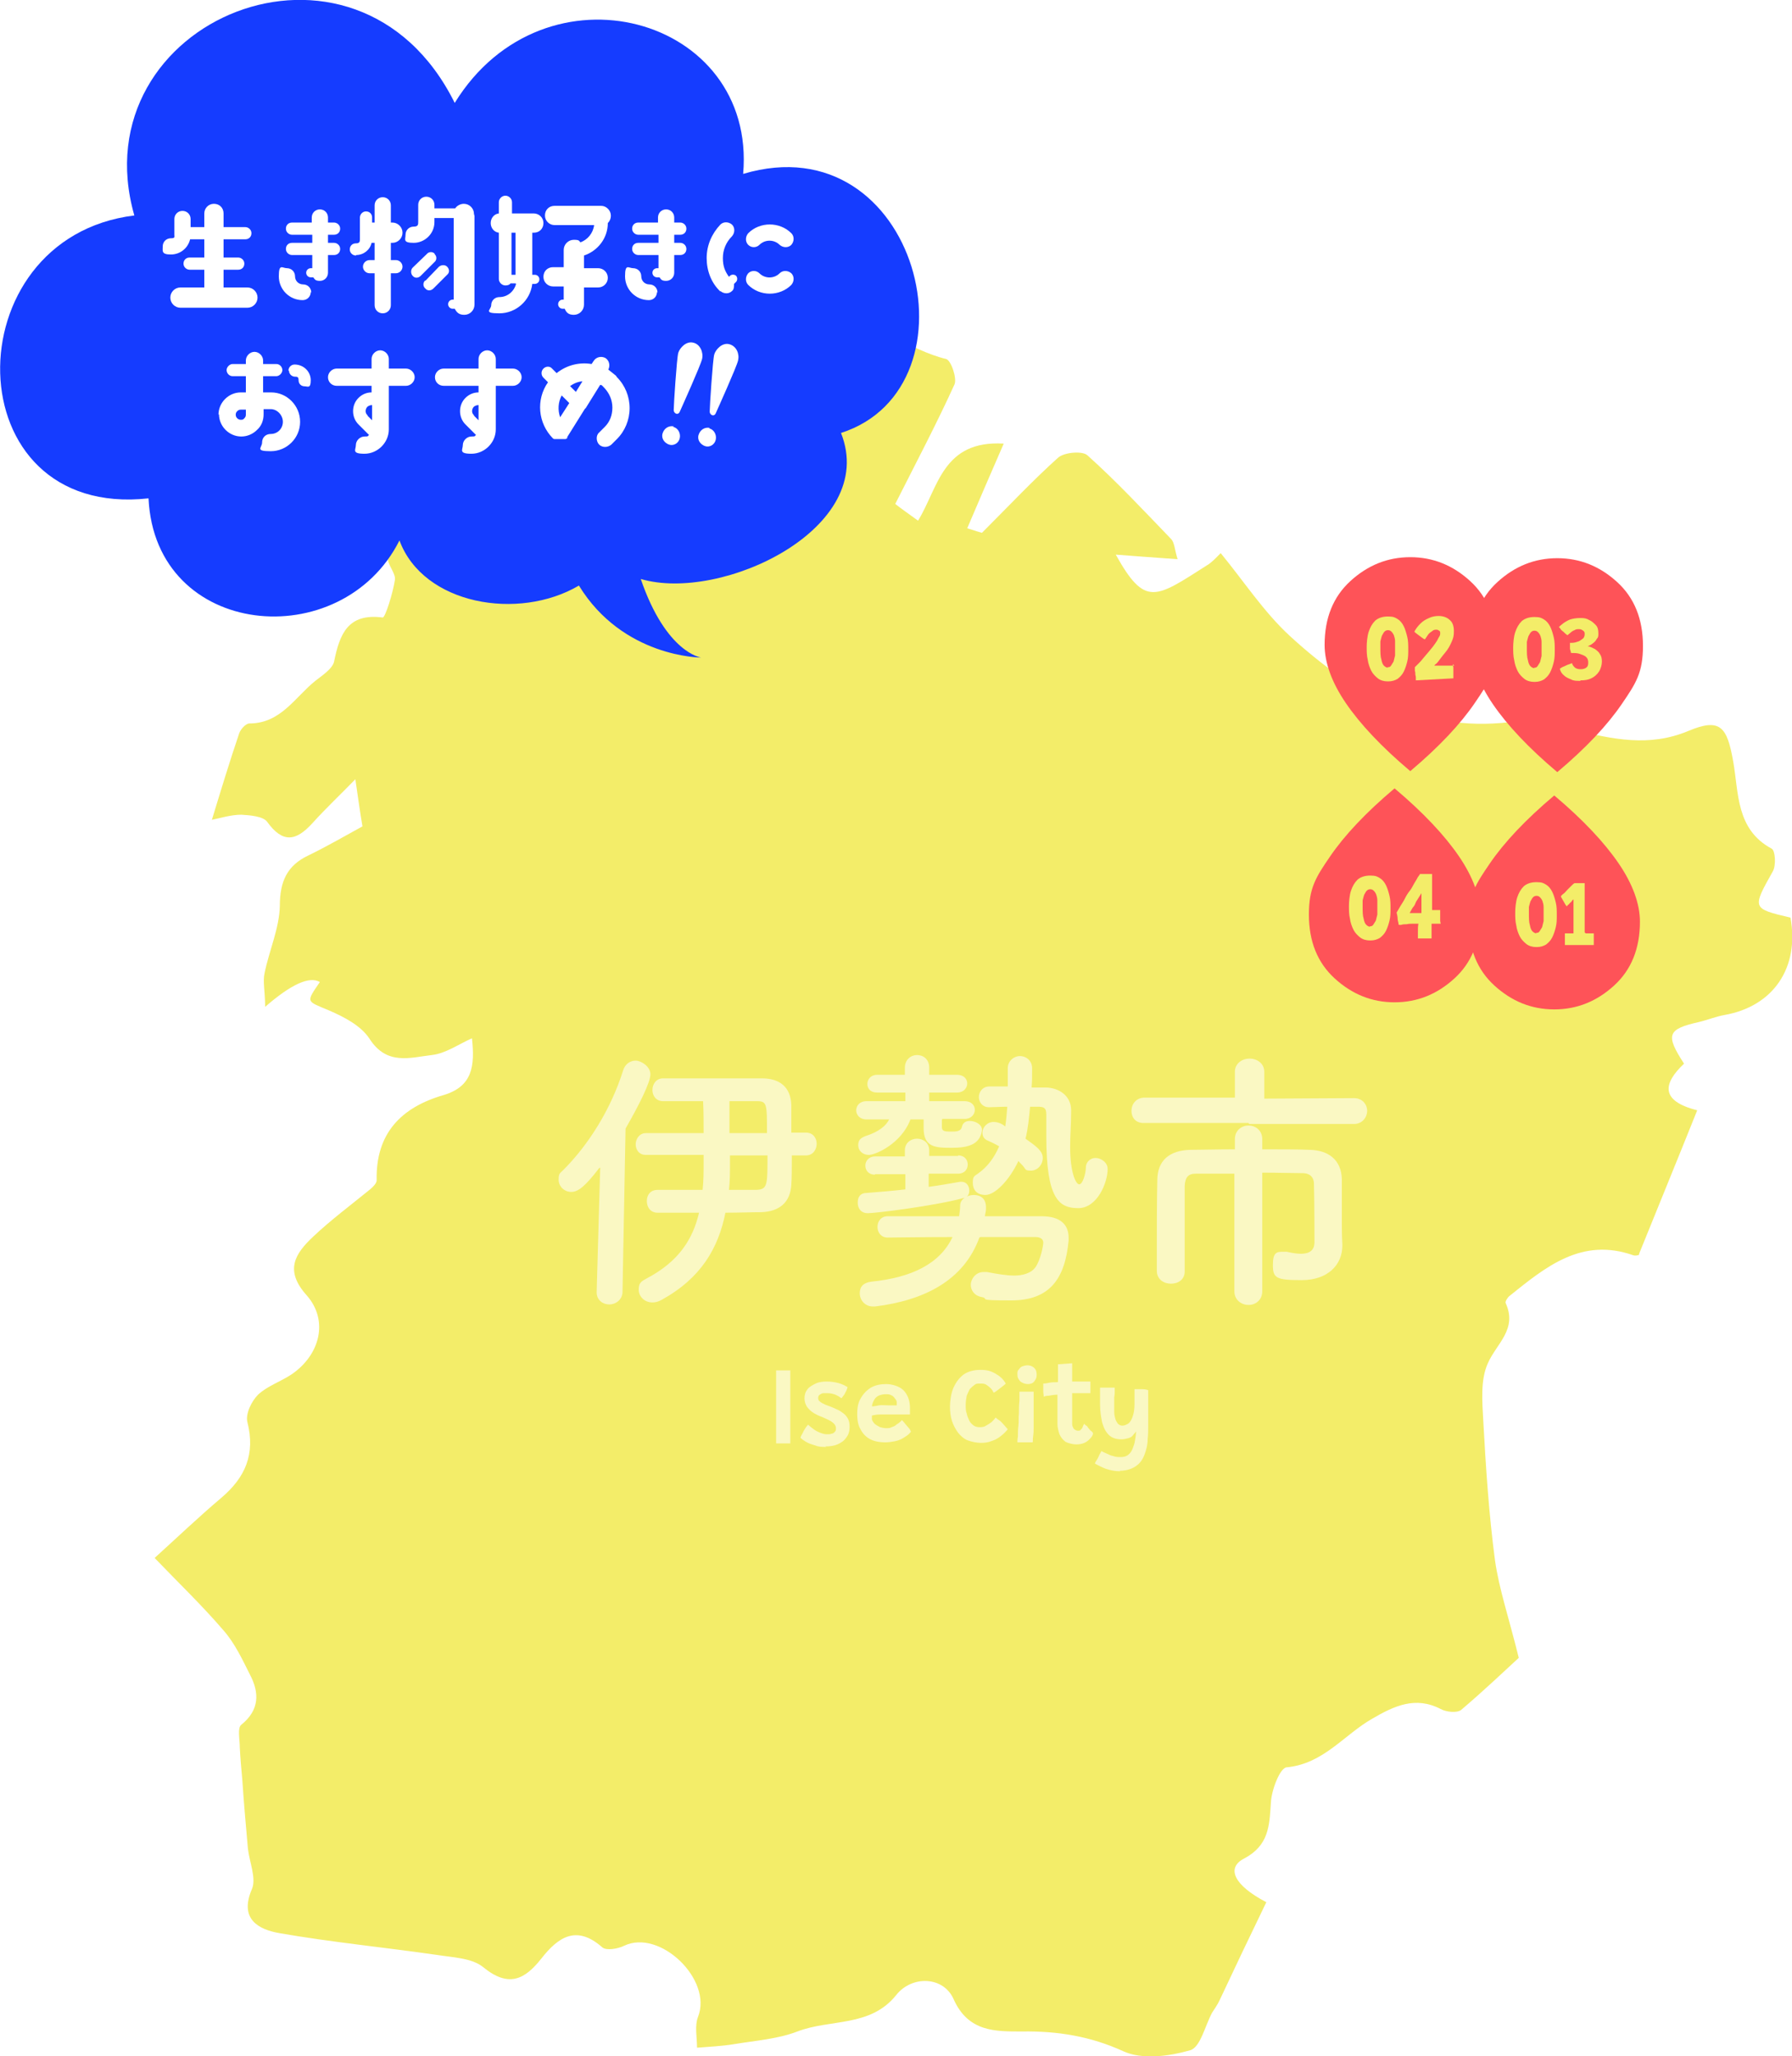 <?xml version="1.0" encoding="UTF-8"?>
<svg id="_レイヤー_1" data-name="レイヤー_1" xmlns="http://www.w3.org/2000/svg" width="353.5" height="405.6" xmlns:xlink="http://www.w3.org/1999/xlink" version="1.1" viewBox="0 0 353.5 405.6">
  <!-- Generator: Adobe Illustrator 29.3.1, SVG Export Plug-In . SVG Version: 2.1.0 Build 151)  -->
  <defs>
    <style>
      .st0 {
        fill: #153cff;
      }

      .st1 {
        fill: #fff;
      }

      .st2 {
        fill: #f3ed69;
      }

      .st3 {
        filter: url(#drop-shadow-1);
      }

      .st3, .st4, .st5, .st6 {
        fill: #fe5358;
      }

      .st4 {
        filter: url(#drop-shadow-3);
      }

      .st5 {
        filter: url(#drop-shadow-2);
      }

      .st6 {
        filter: url(#drop-shadow-4);
      }

      .st7 {
        opacity: .6;
      }
    </style>
    <filter id="drop-shadow-1" x="249" y="96.9" width="59" height="68" filterUnits="userSpaceOnUse">
      <feOffset dx="0" dy="0"/>
      <feGaussianBlur result="blur" stdDeviation="4"/>
      <feFlood flood-color="#000" flood-opacity=".2"/>
      <feComposite in2="blur" operator="in"/>
      <feComposite in="SourceGraphic"/>
    </filter>
    <filter id="drop-shadow-2" x="278" y="97.7" width="59" height="67" filterUnits="userSpaceOnUse">
      <feOffset dx="0" dy="0"/>
      <feGaussianBlur result="blur1" stdDeviation="4"/>
      <feFlood flood-color="#000" flood-opacity=".2"/>
      <feComposite in2="blur1" operator="in"/>
      <feComposite in="SourceGraphic"/>
    </filter>
    <filter id="drop-shadow-3" x="277.2" y="144.8" width="59" height="67" filterUnits="userSpaceOnUse">
      <feOffset dx="0" dy="0"/>
      <feGaussianBlur result="blur2" stdDeviation="4"/>
      <feFlood flood-color="#000" flood-opacity=".2"/>
      <feComposite in2="blur2" operator="in"/>
      <feComposite in="SourceGraphic"/>
    </filter>
    <filter id="drop-shadow-4" x="245.4" y="143.4" width="59" height="67" filterUnits="userSpaceOnUse">
      <feOffset dx="0" dy="0"/>
      <feGaussianBlur result="blur3" stdDeviation="4"/>
      <feFlood flood-color="#000" flood-opacity=".2"/>
      <feComposite in2="blur3" operator="in"/>
      <feComposite in="SourceGraphic"/>
    </filter>
  </defs>
  <g>
    <path class="st2" d="M249.8,375.2c-3.2,6.6-6.2,12.9-9.2,19.3-.4.9-1,1.7-1.5,2.5-1.4,2.6-2.3,6.8-4.3,7.4-4.2,1.2-9.5,1.9-13.2.2-6.6-3-13-4-20-3.9-5.3,0-10.6.1-13.5-6.4-2-4.5-8.2-4.7-11.3-.8-5.1,6.4-13,4.7-19.5,7.2-3.9,1.5-8.3,1.8-12.5,2.5-2.4.4-4.9.5-7.3.7,0-2-.5-4.3.2-6.1,2.9-7.3-7.5-17.4-14.6-14-1.2.6-3.5,1-4.3.3-5.1-4.5-8.7-2-12,2.2-3.3,4.2-6.5,5.8-11.5,1.7-2.2-1.8-6-1.9-9.1-2.4-10.4-1.5-20.8-2.5-31.1-4.3-4-.7-8-2.7-5.4-8.7.9-2.1-.5-5.3-.8-8-.4-4.5-.8-9-1.1-13.5-.2-2.2-.4-4.4-.5-6.5,0-1.5-.5-3.8.3-4.4,3.6-2.9,3.6-6.3,1.7-9.9-1.5-3-3-6.2-5.2-8.7-4.2-4.9-8.8-9.3-13.6-14.3,4.3-3.9,8.6-8,13.2-11.9,4.7-4,6.7-8.6,5.1-14.9-.4-1.6.8-4.1,2.1-5.4,1.8-1.7,4.5-2.6,6.6-4,5.6-3.8,7.4-10.6,3-15.6-4.5-5-2.2-8.3,1.3-11.6,3.5-3.3,7.4-6.2,11.2-9.3.6-.5,1.3-1.2,1.3-1.8-.2-9.3,4.9-14.4,13.2-16.8,5.7-1.7,6.2-5.7,5.6-11.2-2.7,1.2-5.2,3-7.9,3.3-4.3.5-8.9,2.1-12.3-3.2-1.7-2.6-5-4.3-8-5.6-4.5-1.9-4.6-1.5-1.8-5.6q-3.1-1.8-10.8,4.9c0-3.1-.5-5-.1-6.7.9-4.4,2.9-8.8,3-13.2,0-4.8,1.4-8,5.7-10,3.7-1.8,7.3-3.9,10.6-5.7-.5-3-.9-5.8-1.4-9.3-2.8,2.9-5.8,5.7-8.5,8.7-3.2,3.5-5.8,4-8.9-.3-.8-1.1-3.4-1.3-5.1-1.4-2.1,0-4.2.7-5.8,1,1.8-5.9,3.5-11.5,5.4-17.1.3-.8,1.3-1.9,2-1.9,6.2,0,9-5.2,13-8.4,1.4-1.1,3.4-2.4,3.7-3.8,1.1-5.4,2.7-9.6,9.6-8.7.5,0,2-4.8,2.4-7.4.2-1.3-1.4-2.9-1.4-4.3.1-3.5,2.4-8.7.9-10.1-5.2-5-11.1-9.7-17.7-12.5-9.1-3.8-9-3.1-7.1-13,1.9-10,7.1-16.7,16.3-20.7,1.8-.8,3.5-1.9,5.8-3.3-9.9-9.9-1.8-15.8,5-22.4,1.1.7,2.6,1.3,3.7,2.3,11,11.4,25.2,16.6,39.9,20.9,2.4.7,4.8,1.9,6.8,3.5,7.6,6.3,15.8,10.8,26.2,10.1,3-.2,6.1.7,9,.1,8.1-1.6,14.1,4.1,21.3,5.8,1,.2,2.2,3.8,1.7,5-3.5,7.7-7.5,15.3-11.7,23.6,1,.8,2.7,2,4.5,3.3,4-6.5,4.8-15.9,16.9-15.2-2.7,6.2-4.9,11.3-7.2,16.7,1.2.4,2.9.9,2.9.9,5.6-5.6,10.1-10.4,15-14.8,1.2-1.1,4.8-1.4,5.8-.5,5.8,5.2,11.1,10.9,16.5,16.5.7.7.7,2.1,1.3,4-4.4-.3-8.2-.6-12.2-.9,5.8,10.4,7.8,8.6,18,2.1,1-.6,1.8-1.5,2.7-2.4,4.6,5.6,8.5,11.6,13.6,16.3,12.7,11.7,26.9,19.6,45.2,16.8,3.5-.5,7.4,1,11.1,1.8,7.4,1.8,14.6,3.4,22.3.2,6.4-2.7,7.7-.8,8.9,6,1.1,6.1.5,13.4,7.6,17.2.7.4.9,3.3.2,4.5-4.1,7.3-4.1,7.3,3.5,9.1,1.8,9.9-3.4,17.5-13,19.2-1.7.3-3.4,1-5.1,1.4-6.2,1.4-6.6,2.5-2.9,8.2-4,3.8-4.9,7.3,2.6,9.2-3.8,9.5-7.5,18.5-11.5,28.4.4,0-.5.4-1.1.2-10.2-3.6-17.3,2.3-24.4,8-.4.3-.9,1.1-.8,1.4,2.4,5.2-1.8,8-3.5,11.9-1.5,3.3-1.1,7.6-.9,11.4.5,9.1,1.1,18.3,2.3,27.4.8,5.7,2.7,11.2,4.7,19.3-2.4,2.2-6.8,6.4-11.4,10.3-.8.6-2.9.4-4-.2-5-2.6-9.2-.6-13.5,1.9-5.6,3.2-9.6,8.9-16.9,9.6-1.3.1-3,4.5-3.1,7-.3,4.6-.4,8.4-5.3,11-3.5,1.8-2.1,5.2,4.4,8.6Z"/>
    <g class="st7">
      <path class="st1" d="M118.2,230.4c-2.7,3.5-4.1,4.7-5.5,4.7s-2.5-1.1-2.5-2.4.3-1.3.9-1.9c5-5,9.4-12,11.8-19.6.4-1.4,1.5-2,2.5-2s2.9,1.1,2.9,2.7-2.2,6-4.9,10.7l-.6,32.2c0,1.6-1.4,2.5-2.6,2.5s-2.5-.8-2.5-2.4h0c0-.1.7-24.6.7-24.6ZM156.2,228c0,2.3,0,4.4-.1,5.7-.2,3.5-2.4,5.3-6,5.4-1.9,0-4.4.1-7,.1-1.4,7-4.8,12.9-12.6,17.2-.7.4-1.3.5-1.8.5-1.6,0-2.7-1.2-2.7-2.5s.4-1.6,1.5-2.2c6.5-3.4,9.2-7.9,10.4-13-3.2,0-6.2,0-8.2,0-1.4,0-2.1-1.1-2.1-2.3s.7-2.2,2.1-2.2h0c2.1,0,5.5,0,8.9,0,.2-1.8.2-3.6.2-5.5v-1.4h-11.4c-1.4,0-2-1.1-2-2.1s.7-2.2,2-2.2h11.4c0-2.1,0-4.3-.1-6.3-3.1,0-6.1,0-7.9,0h0c-1.4,0-2.1-1.1-2.1-2.2s.7-2.3,2.1-2.3c16.9,0,18.2,0,19.5,0,3.6,0,5.7,1.8,5.8,5.3,0,1.3,0,3.2,0,5.4h2.9c1.4,0,2.1,1.1,2.1,2.2s-.7,2.3-2.1,2.3h-2.8ZM144,227.9v1.5c0,1.8,0,3.6-.2,5.3,2,0,3.9,0,5.4,0,2.2-.1,2.2-.9,2.2-6.8h-7.3ZM151.3,223.5c0-5.8,0-6.3-2-6.3s-3.3,0-5.4,0c0,2.1,0,4.2,0,6.3h7.3Z"/>
      <path class="st1" d="M185.8,220.9c0,.7,0,1.3,0,1.4,0,.8.5.9,1.7.9s2.1,0,2.3-1.1c.2-.7.8-1,1.5-1,1.1,0,2.4.7,2.4,1.7v.2c-.4,2.8-2.8,3.4-6,3.4s-5.5-.1-5.5-3.9v-1.7h-2.6c-1.8,4.8-6.9,7-8.2,7s-2.1-.9-2.1-1.9.4-1.4,1.4-1.8c2.8-.9,4.1-2.1,4.7-3.3h-4.5c-1.3,0-2-.9-2-1.8s.7-1.8,2-1.8h7.7c0,0,0-1.7,0-1.7h-5.6c-1.3,0-1.9-.8-1.9-1.7s.7-1.8,1.9-1.8h5.5c0,0,0-1.4,0-1.4,0-1.6,1.2-2.5,2.4-2.5s2.4.8,2.4,2.5v1.4h5.5c1.3,0,2,.8,2,1.7s-.7,1.8-2,1.8h-5.5c0,0,0,1.7,0,1.7h7c1.3,0,2,.8,2,1.7s-.7,1.8-2,1.8h-4.4ZM183.2,231.6v2.5c2.3-.3,4.4-.7,6.2-1h.3c1,0,1.5.9,1.5,1.7s-.3,1.3-1.1,1.5c-5.9,1.6-17.5,3-18.9,3s-2-1-2-2.1.5-1.9,1.8-1.9c2.5-.2,5-.4,7.6-.7v-3h-6c0,.1,0,.1,0,.1-1.3,0-1.9-.9-1.9-1.8s.7-1.8,1.9-1.8h5.9v-1.2c0-1.5,1.2-2.3,2.4-2.3s2.4.8,2.4,2.3v1.1h5.7c0-.1,0-.1,0-.1,1.3,0,1.9.9,1.9,1.8s-.6,1.8-1.9,1.8h-5.8ZM193.2,244.1c-3.1,8.5-10.9,12.4-20.6,13.6-.2,0-.3,0-.4,0-1.6,0-2.6-1.3-2.6-2.6s.7-2.1,2.3-2.3c7.9-.8,13.5-3.5,16-8.8-6,0-11.5.1-12.8.1s-2-1-2-2.1.7-2.1,2-2.1c1.2,0,7.6,0,14.1,0,.1-.7.2-1.4.2-2.1,0-1.3,1.4-2.1,2.7-2.1s2.4.7,2.4,2.4v.4c0,.5-.2,1-.2,1.4h11.2c3.6,0,5.3,1.6,5.3,4.2s0,.4,0,.6c-.7,7.5-3.7,11.8-11.3,11.8s-3.9-.3-6-.7c-1.4-.3-2-1.4-2-2.4s.9-2.5,2.5-2.5.4,0,.7,0c2.1.4,3.9.7,5.4.7s3.3-.4,4.2-1.7c1-1.5,1.5-4.2,1.5-4.8s-.4-1-1.3-1.1h-11.1ZM203.6,211.1c0,1.1,0,2.2-.1,3.4,1,0,2,0,2.7,0,2.5,0,5.1,1.5,5.1,4.5s-.2,4.7-.2,7.2c0,5,1.1,7.4,1.8,7.4s1.3-2.2,1.3-3.3.9-1.9,1.9-1.9,2.4.8,2.4,2.2c0,2.6-2,7.7-5.8,7.7s-6.3-1.8-6.3-14.2,0-3,0-4.3-.5-1.5-1.7-1.5-.9,0-1.5,0c-.2,2.1-.4,4.3-.9,6.3,2.1,1.5,3.4,2.4,3.4,3.8s-1.1,2.5-2.3,2.5-1-.2-1.5-.8c-.3-.4-.7-.7-1-1.1-1.9,4-4.7,6.7-6.5,6.7s-2.5-1.1-2.5-2.4.3-1.3,1-1.8c2-1.4,3.3-3.3,4.2-5.4-.7-.4-1.5-.8-2.2-1.1-.8-.3-1.1-.9-1.1-1.6,0-1,.9-2.1,2.2-2.1s2.2.8,2.3.9c.2-1.3.3-2.6.4-3.9-1.4,0-2.7.1-3.6.1h0c-1.3,0-2-1-2-2s.7-2.1,2.1-2.1,2.2,0,3.6,0v-3.6c0-1.5,1.3-2.4,2.4-2.4s2.4.8,2.4,2.4h0Z"/>
      <path class="st1" d="M246.3,221.5h-20.5c-1.8.1-2.6-1.1-2.6-2.4s.9-2.6,2.6-2.6h17.8c0,.1,0-5.1,0-5.1,0-1.7,1.5-2.6,2.9-2.6s2.9.9,2.9,2.6v5.3c0,0,17.7-.1,17.7-.1,1.7,0,2.6,1.3,2.6,2.5s-.9,2.6-2.6,2.6h-20.7ZM243.6,231.5c-3.1,0-6,0-7.7,0-1.5,0-2.1.7-2.2,2.4,0,2,0,5,0,8s0,6.3,0,8.9h0c0,1.6-1.3,2.4-2.7,2.4s-2.7-.8-2.8-2.4v-3.3c0-4.9,0-10.5.1-14.7,0-3.9,2.4-5.9,6.5-6,2.1,0,5.3-.1,8.8-.1v-2c0-1.8,1.4-2.7,2.7-2.7s2.7.9,2.7,2.7v2c3.6,0,7.1,0,9.4.1,3.7.1,6.2,2,6.3,5.8,0,1.8,0,3.7,0,5.3v3.5c0,.9,0,2.1.1,4.1v.2c0,3.8-2.9,6.8-8,6.8s-5.7-.4-5.7-3,.8-2.6,2.2-2.6.3,0,.5,0c.9.2,1.9.4,2.8.4,1.5,0,2.7-.5,2.7-2.3,0,0,0-7.9-.1-11.5,0-1.1-.6-2-2-2.1-1.9,0-4.9-.1-8.2-.1v23.4c0,1.8-1.4,2.7-2.7,2.7s-2.8-.9-2.8-2.7v-23.3Z"/>
    </g>
    <g class="st7">
      <path class="st1" d="M155.9,284.7c-.2,0-.5,0-.9,0s-.7,0-1,0c-.4,0-.7,0-.9,0,0-.5,0-1.1,0-1.9s0-1.5,0-2.4c0-.8,0-1.6,0-2.4,0-1.1,0-2.3,0-3.6,0-1.3,0-2.7,0-4.1.1,0,.3,0,.5,0,.2,0,.5,0,.8,0,.3,0,.6,0,.8,0s.5,0,.7,0c0,.8,0,1.7,0,2.6s0,1.9,0,2.9c0,1,0,1.9,0,2.7s0,.9,0,1.3,0,1,0,1.5c0,.5,0,1,0,1.4s0,.9,0,1.2,0,.6,0,.8Z"/>
      <path class="st1" d="M163,285.4c-.8,0-1.5,0-2.2-.3-.7-.2-1.3-.4-1.8-.7-.5-.3-.9-.6-1.1-.8,0-.1.1-.3.2-.5.1-.2.3-.5.4-.8.2-.3.3-.5.5-.8.2-.2.3-.4.4-.5.3.3.7.6,1.1.9.4.3.8.5,1.3.7s.9.3,1.3.3.7,0,.9-.1c.3,0,.5-.2.7-.4.2-.2.2-.4.2-.7s-.1-.6-.4-.9-.6-.5-1-.7c-.4-.2-.9-.4-1.3-.6-.6-.2-1.2-.5-1.7-.8-.5-.3-.9-.7-1.3-1.2-.3-.5-.5-1-.5-1.7s.2-1.3.6-1.8c.4-.5,1-.8,1.6-1.1s1.4-.4,2.2-.4,1.5.1,2.3.3c.7.2,1.3.5,1.8.8,0,.1-.1.3-.2.6s-.3.5-.4.8c-.2.3-.4.5-.6.8-.3-.2-.7-.5-1.2-.7-.5-.2-1-.3-1.5-.3s-.6,0-.9,0c-.3,0-.5.2-.7.3s-.3.4-.3.6,0,.5.3.7c.2.2.5.4.8.5.3.2.7.3,1.2.5.5.2,1,.4,1.4.6.5.2.9.5,1.3.8.4.3.7.7.9,1.1.2.4.3.9.3,1.5,0,.9-.2,1.6-.7,2.2-.4.6-1,1-1.7,1.3-.7.3-1.5.4-2.4.4Z"/>
      <path class="st1" d="M179.7,282.4c-.2.2-.4.5-.7.7-.3.2-.7.5-1.1.7-.4.2-.9.4-1.5.5-.5.1-1.2.2-1.8.2-1.1,0-2.1-.2-2.9-.6-.8-.4-1.5-1.1-1.9-1.9-.5-.8-.7-1.8-.7-3.1s.2-2.3.7-3.1c.5-.9,1.2-1.6,2-2.1.9-.5,1.9-.7,3-.7s2.6.4,3.4,1.2c.8.8,1.3,2,1.3,3.4,0,.3,0,.5,0,.7,0,.2,0,.4,0,.7-.1,0-.3,0-.6,0-.3,0-.7,0-1.1,0s-.8,0-1.2,0c-.4,0-.7,0-.9,0-.7,0-1.3,0-2,0s-1.2.1-1.7.2c0,.2,0,.3,0,.4,0,.1,0,.3,0,.4.1.3.3.6.6.9.3.2.6.4,1,.6.4.1.8.2,1.2.2s.8,0,1.1-.2c.3-.1.6-.2.8-.4.2-.2.5-.3.7-.5.2-.2.4-.3.5-.5,0,0,.1.1.3.3s.3.4.5.6c.2.2.4.5.6.7s.3.5.4.7ZM172,277.4c.4,0,.9-.1,1.4-.2s1.2,0,1.9,0,.7,0,1,0,.5,0,.6,0c0-.2,0-.4,0-.6,0-.3-.2-.6-.4-.8-.2-.3-.4-.5-.7-.6-.3-.2-.7-.2-1.1-.2s-1,.1-1.4.3-.7.5-.9.9c-.2.4-.4.8-.4,1.3Z"/>
      <path class="st1" d="M198.8,281.9c-.4.5-.8.9-1.3,1.3-.5.4-1.1.8-1.8,1-.7.3-1.4.4-2.2.4s-1.8-.2-2.6-.5-1.4-.9-1.9-1.5c-.5-.7-.9-1.4-1.2-2.3-.3-.9-.4-1.9-.4-2.9s.2-2.6.7-3.7c.5-1.1,1.1-1.9,2-2.6.9-.6,2-.9,3.3-.9s2,.2,2.9.7c.9.5,1.6,1.1,2.1,2-.2.2-.4.4-.7.6s-.6.5-.9.7c-.3.2-.5.4-.8.5,0,0-.1-.2-.2-.4-.1-.2-.3-.4-.5-.6-.2-.2-.5-.4-.8-.6s-.7-.2-1.2-.2-.8,0-1.1.3c-.3.2-.6.5-.9.8-.2.4-.4.8-.6,1.3-.1.5-.2,1.1-.2,1.8s0,1.2.2,1.7c.1.5.3,1,.5,1.4.2.4.5.7.9,1,.3.2.7.3,1.1.3s.9,0,1.3-.3c.4-.2.7-.4,1.1-.7.3-.3.6-.6.8-.9.2.2.5.4.8.6.3.2.5.5.8.8.3.3.4.5.6.7Z"/>
      <path class="st1" d="M202.8,273c-.6,0-1.1-.2-1.5-.5-.4-.4-.6-.8-.6-1.4s0-.7.3-1c.2-.3.4-.5.7-.6s.6-.2,1-.2c.5,0,1,.2,1.3.5.4.4.5.8.5,1.4s-.2.9-.5,1.3c-.3.4-.8.5-1.3.5ZM203.8,284.5c-.1,0-.3,0-.6,0-.3,0-.6,0-1,0s-.5,0-.8,0c-.3,0-.5,0-.7,0,0-.2,0-.6.1-1.2,0-.6,0-1.3.1-2.1s0-1.6.1-2.5c0-.8,0-1.6.1-2.4,0-.7,0-1.3,0-1.8.1,0,.3,0,.6,0,.2,0,.5,0,.8,0,.3,0,.6,0,.8,0,.3,0,.5,0,.6,0,0,.2,0,.6,0,1s0,1,0,1.6,0,1.4,0,2.1,0,1.5,0,2.2c0,.7,0,1.3-.1,1.9s0,.9-.1,1.2Z"/>
      <path class="st1" d="M215.6,282.9c-.1.3-.3.6-.6.9-.3.3-.6.6-1.1.8-.4.2-1,.3-1.6.3s-1.5-.2-2.1-.5c-.5-.4-.9-.8-1.2-1.5-.2-.6-.4-1.3-.4-2s0-.8,0-1.3,0-.9,0-1.4c0-.5,0-.9,0-1.3,0-.4,0-.8,0-1.1,0-.3,0-.6,0-.7-.6,0-1.2.1-1.7.2-.5,0-.8.1-1,.2,0-.3-.1-.7-.1-1.1,0-.4,0-.7,0-1,0-.3,0-.4,0-.5.4,0,.9-.1,1.4-.2s1,0,1.5-.1c0-.2,0-.5,0-.9,0-.4,0-.7,0-1.1,0-.3,0-.6,0-.8,0-.3,0-.5,0-.7l2.8-.2c0,0,0,.3,0,.7,0,.4,0,.8,0,1.3s0,.5,0,.8c0,.3,0,.6,0,.8.2,0,.5,0,.8,0,.3,0,.6,0,.8,0,.3,0,.6,0,.9,0s.5,0,.7,0,.3,0,.4,0c0,.3,0,.7,0,1.1,0,.5,0,.9,0,1.2,0,0-.3,0-.7,0-.4,0-.8,0-1.2,0-.3,0-.6,0-.9,0-.3,0-.6,0-.8,0,0,.2,0,.4,0,.7,0,.3,0,.6,0,1,0,.4,0,.8,0,1.1,0,.4,0,.8,0,1.1,0,.4,0,.7,0,.9,0,.5,0,.9,0,1.3s.2.7.3.9c.2.2.5.4.8.4s.5,0,.6-.2c.2-.2.3-.3.4-.6s.2-.4.3-.6c0,.1.2.3.4.4s.3.4.5.6.3.4.5.5.2.3.3.3Z"/>
      <path class="st1" d="M221,290.2c-1.1,0-2-.2-2.9-.5-.8-.3-1.5-.7-2.1-1,0-.2.2-.5.4-.8.2-.3.3-.6.5-1s.3-.5.4-.7c.2.2.6.3,1,.5.4.2.8.4,1.3.5.5.2,1,.2,1.5.2s1-.1,1.4-.4c.4-.3.7-.7.9-1.2.2-.5.4-1,.5-1.7.1-.6.2-1.2.2-1.8-.1.3-.4.5-.6.8s-.6.5-1,.6-.8.2-1.3.2c-1.1,0-1.9-.3-2.5-.9s-1-1.4-1.3-2.5c-.2-1-.4-2.2-.4-3.5s0-1,0-1.6,0-1.1,0-1.7c.1,0,.3,0,.5,0,.2,0,.5,0,.7,0s.7,0,1,0c.3,0,.6,0,.7,0,0,.1,0,.3,0,.7,0,.3,0,.7-.1,1.2,0,.5,0,.9,0,1.4s0,1,0,1.5c0,.5.1.9.2,1.3s.3.7.5,1c.2.2.5.4.9.4s.9-.2,1.3-.5c.3-.3.6-.8.8-1.5.2-.6.3-1.4.3-2.3,0-.3,0-.6,0-.9,0-.3,0-.6,0-.9,0-.3,0-.5,0-.7,0-.2,0-.3,0-.4.2,0,.3,0,.5,0,.2,0,.3,0,.5,0,.6,0,1.2,0,1.7.2,0,.7,0,1.6,0,2.6s0,1.4,0,2.2c0,.8,0,1.6,0,2.4,0,.8,0,1.6-.1,2.4,0,1.2-.3,2.3-.7,3.3-.4,1-1,1.7-1.8,2.2-.8.5-1.8.8-3,.8Z"/>
    </g>
  </g>
  <path class="st0" d="M146.6,34.3c2.7-31.1-39.2-42.7-56.9-14C70.3-18.8,15.5,4,26.5,42.5c-35.9,4.4-35.6,60,2.8,55.8,1.3,27.7,38.1,31,49.5,8.3,4.7,12.7,23.5,15.9,35.4,8.9,8.7,14.2,24.1,14.2,24.1,14.2,0,0-6.9-.9-11.9-15.5,15.9,4.7,47-10,39.5-28.8,28.2-9.1,15.3-61.4-19.3-51.1Z"/>
  <g>
    <g>
      <path class="st1" d="M43.1,81.8c0-1.2.5-2.3,1.3-3.1.8-.8,1.9-1.3,3.1-1.3h1v-3.2h-2.6c-.7,0-1.2-.6-1.2-1.2s.6-1.2,1.2-1.2h2.6v-.7c0-.9.8-1.7,1.7-1.7s1.7.8,1.7,1.7v.7h2.6c.7,0,1.2.6,1.2,1.2s-.6,1.2-1.2,1.2h-2.6v3.2h1.4c0,0,.1,0,.2,0,3.1,0,5.7,2.6,5.7,5.8s-2.6,5.8-5.8,5.8-1.7-.7-1.7-1.7.7-1.7,1.7-1.7c1.4,0,2.4-1.1,2.4-2.4s-1.1-2.5-2.4-2.5h-1.4v1c0,1.2-.4,2.3-1.3,3.1-.8.8-1.9,1.3-3.1,1.3-2.4,0-4.4-2-4.4-4.4ZM46.5,81.8c0,.6.5,1,1,1s.5-.1.7-.3c.2-.2.3-.4.3-.7v-1h-1c-.3,0-.5.1-.7.3-.2.2-.3.4-.3.7ZM56.9,73.1c0-.7.6-1.2,1.2-1.2,1.8,0,3.2,1.4,3.2,3.1s-.6,1.2-1.2,1.2c-.7,0-1.2-.5-1.2-1.2s-.3-.7-.7-.7c-.7,0-1.2-.6-1.2-1.2Z"/>
      <path class="st1" d="M64.7,74.4c0-.9.8-1.7,1.7-1.7h6.9v-1.9c0-.9.8-1.7,1.7-1.7s1.7.8,1.7,1.7v1.9h3.4c.9,0,1.7.8,1.7,1.7s-.8,1.7-1.7,1.7h-3.4v8.6c0,2.6-2.2,4.8-4.8,4.8s-1.7-.8-1.7-1.7.8-1.7,1.7-1.7.6-.1.9-.3c-.6-.6-2.1-2.1-2.1-2.1-1.4-1.4-1.4-3.8,0-5.2.7-.7,1.6-1.1,2.6-1.1h0v-1.3h-6.9c-.9,0-1.7-.7-1.7-1.7ZM72.5,82l.9.9v-3h0c-.3,0-.6.1-.9.3-.5.5-.5,1.3,0,1.7Z"/>
      <path class="st1" d="M85.8,74.4c0-.9.8-1.7,1.7-1.7h6.9v-1.9c0-.9.8-1.7,1.7-1.7s1.7.8,1.7,1.7v1.9h3.4c.9,0,1.7.8,1.7,1.7s-.8,1.7-1.7,1.7h-3.4v8.6c0,2.6-2.2,4.8-4.8,4.8s-1.7-.8-1.7-1.7.8-1.7,1.7-1.7.6-.1.9-.3c-.6-.6-2.1-2.1-2.1-2.1-1.4-1.4-1.4-3.8,0-5.2.7-.7,1.6-1.1,2.6-1.1h0v-1.3h-6.9c-.9,0-1.7-.7-1.7-1.7ZM93.5,82l.9.9v-3h0c-.3,0-.6.1-.9.3-.5.5-.5,1.3,0,1.7Z"/>
      <path class="st1" d="M121.7,74.4c1.6,1.6,2.5,3.8,2.5,6.1s-.9,4.5-2.5,6.1l-1.1,1.1c-.7.6-1.8.6-2.4,0s-.7-1.8,0-2.4l1.1-1.1c1-1,1.5-2.3,1.5-3.8s-.6-2.8-1.5-3.8-.6-.5-.9-.7l-2.8,4.5c0,0,0,.1-.2.2l-3.5,5.6h0c0,0,0,0,0,.2,0,0,0,0-.1.1h0c0,0,0,0,0,0,0,0-.1,0-.2.1,0,0,0,0-.2,0,0,0,0,0-.2,0,0,0,0,0-.2,0,0,0,0,0-.2,0,0,0,0,0-.2,0s0,0-.2,0-.1,0-.2,0h-.2c0,0,0,0-.2,0,0,0,0,0-.2,0,0,0-.1,0-.2,0,0,0,0,0,0,0h0s0,0-.1,0c0,0,0,0-.2-.1-3-3-3.4-7.7-1-11.1l-.9-.9c-.5-.5-.5-1.3,0-1.8.5-.5,1.3-.5,1.7,0l.9.9c2-1.6,4.5-2.2,6.9-1.8l.4-.6c.5-.8,1.5-1,2.3-.6.8.5,1,1.5.6,2.3h0c.5.4,1,.8,1.5,1.2ZM110.8,78c-.7,1.3-.8,2.9-.3,4.3l1.8-2.8-1.4-1.4ZM112.5,76.2l1.1,1.1,1.3-2.1c-.9.1-1.7.4-2.5,1Z"/>
      <path class="st1" d="M132.9,80.9c0-1,.6-10.3.9-11.3s1.6-2.4,3-2c1.3.3,2,1.9,1.7,3.2s-4,9.5-4.4,10.4c-.1.3-.4.5-.7.4s-.5-.4-.5-.7ZM132.8,84.2c.9.2,1.5,1.2,1.3,2.2s-1.2,1.6-2.1,1.3-1.6-1.2-1.3-2.2,1.2-1.6,2.2-1.4Z"/>
      <path class="st1" d="M140,81.2c0-1,.6-10.3.9-11.3s1.6-2.4,3-2,2,1.9,1.7,3.2-4,9.5-4.4,10.4c-.1.3-.4.5-.7.4s-.5-.4-.5-.7ZM139.9,84.5c.9.2,1.5,1.2,1.3,2.2s-1.2,1.6-2.1,1.3-1.6-1.2-1.3-2.2,1.2-1.6,2.2-1.4Z"/>
    </g>
    <g>
      <path class="st1" d="M48.7,60.7h-13.1c-1.1,0-2-.9-2-2s.9-2,2-2h4.7v-3.5h-2.9c-.6,0-1.2-.5-1.2-1.2s.5-1.2,1.2-1.2h2.9v-3.6h-2.8c-.4,1.7-1.9,3-3.8,3s-1.6-.7-1.6-1.6.7-1.6,1.6-1.6.7-.3.7-.7v-3.1c0-.9.7-1.6,1.6-1.6s1.6.7,1.6,1.6v1.6h2.7v-2.7c0-1,.8-1.9,1.9-1.9s1.9.8,1.9,1.9v2.7h4.3c.6,0,1.2.5,1.2,1.2s-.5,1.2-1.2,1.2h-4.3v3.6h2.9c.6,0,1.2.5,1.2,1.2s-.5,1.2-1.2,1.2h-2.9v3.5h4.7c1.1,0,2,.9,2,2s-.9,2-2,2Z"/>
      <path class="st1" d="M61.3,57.6c0,.9-.7,1.6-1.6,1.6-2.6,0-4.7-2.1-4.7-4.7s.7-1.6,1.6-1.6,1.6.7,1.6,1.6.7,1.6,1.6,1.6,1.6.7,1.6,1.6ZM61.5,43.9v-1c0-.9.7-1.6,1.6-1.6s1.6.7,1.6,1.6v1h1.2c.6,0,1.2.5,1.2,1.2s-.5,1.2-1.2,1.2h-1.2v1.6h1.2c.6,0,1.2.5,1.2,1.2s-.5,1.2-1.2,1.2h-1.2v3.5c0,.9-.7,1.6-1.6,1.6s-1-.3-1.3-.7h-.5c-.5,0-.9-.4-.9-.9s.4-.9.9-.9h.3v-2.6h-4c-.6,0-1.2-.5-1.2-1.2s.5-1.2,1.2-1.2h4v-1.6h-4c-.6,0-1.2-.5-1.2-1.2s.5-1.2,1.2-1.2h4Z"/>
      <path class="st1" d="M70.2,50.4c-.6,0-1.2-.5-1.2-1.2s.5-1.2,1.2-1.2.8-.3.8-.8v-4.3c0-.6.5-1.2,1.2-1.2s1.2.5,1.2,1.2v1h.5v-3.4c0-.9.7-1.6,1.6-1.6s1.6.7,1.6,1.6v3.4h.3c1.1,0,2,.9,2,2s-.9,2-2,2h-.3v3.4h1c.7,0,1.3.6,1.3,1.3s-.6,1.3-1.3,1.3h-1v6.3c0,.9-.7,1.6-1.6,1.6s-1.6-.7-1.6-1.6v-6.3h-1c-.7,0-1.3-.6-1.3-1.3s.6-1.3,1.3-1.3h1v-3.4h-.6c-.3,1.4-1.6,2.4-3,2.4ZM93.6,42.6v17.5c0,1.1-.9,2-2,2s-1.5-.5-1.9-1.2h-.4c-.5,0-.9-.4-.9-.9s.4-.9.9-.9h.2v-16.1h-3.8v.8c0,2.3-1.9,4.1-4.1,4.1s-1.6-.7-1.6-1.6.7-1.6,1.6-1.6.9-.4.9-1v-3.3c0-.9.7-1.6,1.6-1.6s1.6.7,1.6,1.6v.7h4.1c.3-.5,1-.9,1.7-.9,1.1,0,2,.9,2,2ZM85.7,50.1c.5.4.5,1.2,0,1.6l-2.7,2.7c-.5.5-1.2.5-1.6,0-.4-.4-.4-1.2,0-1.6l2.8-2.7c.4-.5,1.2-.5,1.6,0ZM83.9,55.4l2.7-2.8c.5-.4,1.2-.4,1.6,0,.5.5.5,1.2,0,1.6l-2.7,2.7c-.5.5-1.2.5-1.6,0-.5-.4-.5-1.2,0-1.6Z"/>
      <path class="st1" d="M101.7,55.9h-1c-.2.3-.6.4-1,.4-.7,0-1.3-.6-1.3-1.3v-9.1c-.9-.1-1.6-.9-1.6-1.9s.7-1.8,1.6-1.9v-2.2c0-.7.6-1.3,1.3-1.3s1.3.6,1.3,1.3v2.2h4.3c1,0,1.9.8,1.9,1.9s-.8,1.9-1.9,1.9h-.3v8.3h.5c.5,0,.9.4.9.9s-.4.9-.9.9h-.5c-.4,3.3-3.2,5.8-6.5,5.8s-1.6-.7-1.6-1.6.7-1.6,1.6-1.6c1.6,0,2.9-1.1,3.3-2.6ZM100.9,45.9v8.3h.8v-8.3h-.8ZM120.5,42.6c0,.5-.2,1-.6,1.4,0,3-2,5.5-4.7,6.4v2.5h2.8c1,0,1.9.8,1.9,1.9s-.9,1.9-1.9,1.9h-2.8v3.4c0,1.1-.9,2-2,2s-1.5-.5-1.8-1.2h-.4c-.5,0-.9-.4-.9-.9s.4-.9.9-.9h.2v-2.6h-2.1c-1,0-1.9-.8-1.9-1.9s.8-1.9,1.9-1.9h2.1v-3.4c0-1.1.9-2,2-2s1,.2,1.3.5c1.4-.5,2.5-1.8,2.7-3.4h-7.8c-1,0-1.9-.8-1.9-1.9s.8-1.9,1.9-1.9h9.2c1,0,1.9.9,1.9,1.9Z"/>
      <path class="st1" d="M129.6,57.6c0,.9-.7,1.6-1.6,1.6-2.6,0-4.7-2.1-4.7-4.7s.7-1.6,1.6-1.6,1.6.7,1.6,1.6.7,1.6,1.6,1.6,1.6.7,1.6,1.6ZM129.8,43.9v-1c0-.9.7-1.6,1.6-1.6s1.6.7,1.6,1.6v1h1.2c.6,0,1.2.5,1.2,1.2s-.5,1.2-1.2,1.2h-1.2v1.6h1.2c.6,0,1.2.5,1.2,1.2s-.5,1.2-1.2,1.2h-1.2v3.5c0,.9-.7,1.6-1.6,1.6s-1-.3-1.3-.7h-.5c-.5,0-.9-.4-.9-.9s.4-.9.9-.9h.3v-2.6h-4c-.6,0-1.2-.5-1.2-1.2s.5-1.2,1.2-1.2h4v-1.6h-4c-.6,0-1.2-.5-1.2-1.2s.5-1.2,1.2-1.2h4Z"/>
      <path class="st1" d="M142.1,57.5c-1.8-1.7-2.7-4.1-2.7-6.6s1-4.8,2.7-6.6c.6-.6,1.6-.6,2.3,0,.6.6.6,1.6,0,2.3-1.2,1.2-1.8,2.7-1.8,4.3s.4,2.6,1.2,3.7l.2-.2c.3-.3.9-.3,1.2,0s.3.9,0,1.2l-.4.4c0,.5,0,1.1-.4,1.4-.6.6-1.6.6-2.3,0ZM156.1,46c.6.6.6,1.6,0,2.3-.6.6-1.6.6-2.3,0-1.1-1.1-2.9-1.1-4,0-.6.6-1.6.6-2.2,0-.6-.6-.6-1.6,0-2.3,2.3-2.3,6.2-2.3,8.5,0ZM156.1,56.2c-2.3,2.3-6.2,2.3-8.5,0-.6-.6-.6-1.6,0-2.3.6-.6,1.6-.6,2.2,0,1.1,1.1,2.9,1.1,4,0,.6-.6,1.6-.6,2.3,0,.6.6.6,1.6,0,2.3Z"/>
    </g>
  </g>
  <g>
    <path class="st3" d="M278.2,152.1c-5.7-4.8-9.9-9.3-12.7-13.4s-4.2-8-4.2-11.5c0-5.3,1.7-9.5,5.1-12.6,3.4-3.1,7.3-4.7,11.8-4.7s8.4,1.6,11.8,4.7,5.1,7.3,5.1,12.6-1.4,7.4-4.2,11.5c-2.8,4.1-7,8.6-12.7,13.4Z"/>
    <g>
      <path class="st2" d="M273.7,134.4c-.7,0-1.4-.2-1.9-.6-.5-.4-1-.9-1.3-1.5-.3-.6-.6-1.4-.7-2.2-.2-.8-.2-1.7-.2-2.5s.1-2.1.4-3c.3-.9.7-1.6,1.3-2.2.6-.5,1.4-.8,2.5-.8s1.4.2,1.9.5c.5.3.9.8,1.2,1.4.3.6.5,1.3.7,2.1s.2,1.6.2,2.5,0,1.6-.2,2.4-.4,1.4-.7,2c-.3.6-.7,1-1.2,1.4-.5.3-1.1.5-1.8.5ZM273.7,131.6c.3,0,.5,0,.7-.3s.3-.5.5-.8c.1-.4.2-.8.3-1.2,0-.5,0-1,0-1.6s0-.8,0-1.2c0-.4-.1-.8-.2-1.1-.1-.3-.3-.6-.5-.8-.2-.2-.4-.3-.7-.3s-.5.1-.7.3c-.2.2-.3.5-.5.8-.1.3-.2.7-.3,1.1,0,.4,0,.8,0,1.2,0,1,0,1.8.2,2.4.1.6.3,1,.5,1.2.2.2.5.4.8.4Z"/>
      <path class="st2" d="M286.6,131c0,.1,0,.4.1.6,0,.3,0,.6,0,.9,0,.3,0,.6,0,.8,0,.3,0,.4,0,.5l-7.4.4s0-.2,0-.4c0-.2,0-.4-.1-.7,0-.3,0-.5-.1-.8,0-.3,0-.5,0-.7.2-.2.4-.4.7-.7s.6-.6.9-1c.3-.4.7-.8,1.1-1.3.3-.4.6-.7.9-1.1.3-.4.5-.7.7-1s.3-.6.5-.9.2-.5.2-.7,0-.4-.2-.5c-.2-.1-.3-.2-.5-.2-.3,0-.6,0-.9.3-.3.2-.6.4-.8.7-.2.3-.4.6-.6.9-.2,0-.4-.2-.7-.4-.3-.2-.5-.4-.8-.6-.3-.2-.5-.4-.6-.5.3-.6.7-1.1,1.2-1.6s1-.8,1.7-1.1c.6-.3,1.3-.4,1.9-.4.9,0,1.7.3,2.2.8.6.5.8,1.3.8,2.2s-.1,1.3-.4,2-.7,1.5-1.3,2.2c-.3.4-.6.7-.8,1-.2.3-.4.5-.6.8-.2.2-.3.4-.5.5s-.2.3-.3.3c.2,0,.4,0,.6,0,.2,0,.5,0,.8,0,.3,0,.6,0,.9,0,.3,0,.6,0,.9,0s.6,0,.8,0Z"/>
    </g>
  </g>
  <g>
    <path class="st5" d="M307.2,152.3c-5.7-4.8-9.9-9.3-12.7-13.4-2.8-4.1-4.2-8-4.2-11.5,0-5.3,1.7-9.5,5.1-12.6,3.4-3.1,7.3-4.7,11.8-4.7s8.4,1.6,11.8,4.7,5.1,7.3,5.1,12.6-1.4,7.4-4.2,11.5-7,8.6-12.7,13.4Z"/>
    <g>
      <path class="st2" d="M302.6,134.5c-.7,0-1.4-.2-1.9-.6-.5-.4-1-.9-1.3-1.5-.3-.6-.6-1.4-.7-2.2-.2-.8-.2-1.7-.2-2.5s.1-2.1.4-3c.3-.9.7-1.6,1.3-2.2.6-.5,1.4-.8,2.5-.8s1.4.2,1.9.5c.5.3.9.8,1.2,1.4.3.6.5,1.3.7,2.1s.2,1.6.2,2.5,0,1.6-.2,2.4-.4,1.4-.7,2c-.3.6-.7,1-1.2,1.4-.5.3-1.1.5-1.8.5ZM302.6,131.7c.3,0,.5,0,.7-.3s.3-.5.5-.8c.1-.4.2-.8.3-1.2,0-.5,0-1,0-1.6s0-.8,0-1.2c0-.4-.1-.8-.2-1.1-.1-.3-.3-.6-.5-.8-.2-.2-.4-.3-.7-.3s-.5.1-.7.3c-.2.2-.3.5-.5.8-.1.3-.2.7-.3,1.1,0,.4,0,.8,0,1.2,0,1,0,1.8.2,2.4.1.6.3,1,.5,1.2.2.2.5.4.8.4Z"/>
      <path class="st2" d="M311.7,134.3c-.7,0-1.3,0-1.8-.3-.5-.2-1-.4-1.4-.8-.4-.3-.7-.8-.8-1.3.2-.1.4-.3.7-.4.3-.1.6-.3.9-.4.3-.1.6-.2.8-.3.1.4.3.6.6.9.3.2.6.3,1.1.3s.8-.1,1.1-.3c.3-.2.4-.5.4-1s-.1-.8-.4-1.1c-.3-.3-.7-.4-1.2-.6s-1.1-.2-1.8-.2c0-.2-.1-.4-.2-.8,0-.4,0-.8,0-1.2.5,0,.9,0,1.4-.2.5-.1.8-.4,1.1-.6s.4-.6.4-.9,0-.5-.3-.7-.4-.3-.8-.3-.6,0-.9.2c-.3.1-.6.3-.8.5s-.4.3-.6.5c-.3-.2-.5-.4-.8-.7-.3-.2-.5-.4-.6-.6s-.3-.3-.3-.3c.2-.2.4-.4.8-.7s.9-.6,1.4-.8c.6-.2,1.3-.3,2.1-.3s1.2.1,1.7.4c.5.2.9.6,1.3,1s.5,1,.5,1.6,0,.8-.3,1.1c-.2.4-.5.7-.8.9-.3.3-.7.4-1,.6.5,0,.9.3,1.4.5.4.3.8.6,1,1,.3.4.4.9.4,1.5s-.2,1.4-.6,2c-.4.6-.9,1-1.5,1.3-.6.3-1.3.4-2.1.4Z"/>
    </g>
  </g>
  <g>
    <path class="st4" d="M306.6,156.9c5.7,4.8,9.9,9.3,12.7,13.4,2.8,4.1,4.2,8,4.2,11.5,0,5.3-1.7,9.5-5.1,12.6-3.4,3.1-7.3,4.7-11.8,4.7s-8.4-1.6-11.8-4.7c-3.4-3.1-5.1-7.3-5.1-12.6s1.4-7.4,4.2-11.5c2.8-4.1,7-8.6,12.7-13.4Z"/>
    <g>
      <path class="st2" d="M303,186.8c-.7,0-1.4-.2-1.9-.6-.5-.4-1-.9-1.3-1.5-.3-.6-.6-1.4-.7-2.2-.2-.8-.2-1.7-.2-2.5s.1-2.1.4-3c.3-.9.7-1.6,1.3-2.2.6-.5,1.4-.8,2.5-.8s1.4.2,1.9.5c.5.3.9.8,1.2,1.4.3.6.5,1.3.7,2.1s.2,1.6.2,2.5,0,1.6-.2,2.4-.4,1.4-.7,2c-.3.6-.7,1-1.2,1.4-.5.3-1.1.5-1.8.5ZM303,184c.3,0,.5,0,.7-.3s.3-.5.5-.8c.1-.4.2-.8.3-1.2,0-.5,0-1,0-1.6s0-.8,0-1.2c0-.4-.1-.8-.2-1.1-.1-.3-.3-.6-.5-.8-.2-.2-.4-.3-.7-.3s-.5.1-.7.3c-.2.2-.3.5-.5.8-.1.3-.2.7-.3,1.1,0,.4,0,.8,0,1.2,0,1,0,1.8.2,2.4.1.6.3,1,.5,1.2.2.2.5.4.8.4Z"/>
      <path class="st2" d="M312.8,184.1c.2,0,.4,0,.6,0,.2,0,.4,0,.6,0,.2,0,.3,0,.4,0,0,0,0,.2,0,.4,0,.2,0,.4,0,.7s0,.5,0,.7c0,.2,0,.4,0,.5-.2,0-.4,0-.8,0-.4,0-.8,0-1.3,0-.5,0-1,0-1.5,0-.5,0-.9,0-1.3,0-.4,0-.6,0-.8,0v-.7c0-.3,0-.6,0-.9,0-.3,0-.5,0-.7,0,0,.2,0,.4,0s.3,0,.5,0c.2,0,.3,0,.5,0,.1,0,.3,0,.3,0,0-.1,0-.4,0-.7,0-.3,0-.7,0-1.2s0-.9,0-1.4c0-.5,0-.9,0-1.4,0-.4,0-.8,0-1.2,0-.3,0-.6,0-.8,0,0-.2.1-.3.3-.1.1-.2.3-.4.4-.1.1-.2.3-.4.4-.1.1-.2.2-.2.3-.2-.2-.4-.5-.6-.9s-.5-.8-.6-1.1c0,0,.2-.3.5-.5s.5-.5.7-.7c.3-.3.5-.5.8-.8.3-.3.5-.5.7-.6.2,0,.4,0,.6,0,.3,0,.5,0,.8,0s.5,0,.6,0c0,.1,0,.3,0,.7,0,.3,0,.8,0,1.3,0,.5,0,1.1,0,1.8s0,1.4,0,2.2,0,1.2,0,1.8c0,.6,0,1.3,0,1.9Z"/>
    </g>
  </g>
  <g>
    <path class="st6" d="M275.1,155.5c5.7,4.8,9.9,9.3,12.7,13.4,2.8,4.1,4.2,8,4.2,11.5,0,5.3-1.7,9.5-5.1,12.6-3.4,3.1-7.3,4.7-11.8,4.7s-8.4-1.6-11.8-4.7-5.1-7.3-5.1-12.6,1.4-7.4,4.2-11.5c2.8-4.1,7-8.6,12.7-13.4Z"/>
    <g>
      <path class="st2" d="M270.2,185.5c-.7,0-1.4-.2-1.9-.6-.5-.4-1-.9-1.3-1.5-.3-.6-.6-1.4-.7-2.2-.2-.8-.2-1.7-.2-2.5s.1-2.1.4-3c.3-.9.7-1.6,1.3-2.2.6-.5,1.4-.8,2.5-.8s1.4.2,1.9.5c.5.3.9.8,1.2,1.4.3.6.5,1.3.7,2.1s.2,1.6.2,2.5,0,1.6-.2,2.4-.4,1.4-.7,2c-.3.6-.7,1-1.2,1.4-.5.3-1.1.5-1.8.5ZM270.2,182.7c.3,0,.5,0,.7-.3s.3-.5.5-.8c.1-.4.2-.8.3-1.2,0-.5,0-1,0-1.6s0-.8,0-1.2c0-.4-.1-.8-.2-1.1-.1-.3-.3-.6-.5-.8-.2-.2-.4-.3-.7-.3s-.5.1-.7.3c-.2.2-.3.5-.5.8-.1.3-.2.7-.3,1.1,0,.4,0,.8,0,1.2,0,1,0,1.8.2,2.4.1.6.3,1,.5,1.2.2.2.5.4.8.4Z"/>
      <path class="st2" d="M284.2,182.2c-.2,0-.4,0-.6,0-.2,0-.4,0-.6,0-.2,0-.4,0-.6,0,0,.7,0,1.3,0,1.8,0,.5,0,.8,0,1.1-.2,0-.4,0-.6,0-.3,0-.5,0-.8,0s-.5,0-.8,0c-.2,0-.4,0-.5,0,0-.3,0-.8,0-1.3,0-.5,0-1.1.1-1.6-.3,0-.7,0-1.1,0-.4,0-.8,0-1.2.1-.4,0-.7,0-1,.1s-.5,0-.6,0c0-.4-.2-.8-.2-1.2,0-.4-.1-.8-.2-1.2.2-.3.4-.7.7-1.2.3-.5.6-.9.9-1.5s.6-1.1,1-1.6.6-1,.9-1.5c.3-.5.5-.8.7-1.2.2-.3.4-.5.4-.6,0,0,.2,0,.4,0,.2,0,.4,0,.7,0,.3,0,.5,0,.7,0s.4,0,.6,0c0,.2,0,.4,0,.8,0,.4,0,.8,0,1.3,0,.5,0,1,0,1.6,0,.6,0,1.2,0,1.7,0,.6,0,1.1,0,1.7.2,0,.4,0,.6,0,.2,0,.4,0,.6,0s.3,0,.4,0c0,0,0,.1,0,.3,0,.2,0,.4,0,.6,0,.2,0,.5,0,.7,0,.2,0,.5,0,.6ZM280.6,175.8c-.1.2-.2.4-.4.7-.2.3-.3.5-.5.8-.2.3-.4.6-.5.9s-.3.6-.5.8c-.2.3-.3.5-.4.7-.1.2-.2.3-.2.4,0,0,.2,0,.4,0,.2,0,.4,0,.6,0,.2,0,.4,0,.7,0s.4,0,.6,0c0-.1,0-.3,0-.6s0-.6,0-.9c0-.3,0-.7,0-1,0-.4,0-.7,0-1,0-.3,0-.5,0-.7Z"/>
    </g>
  </g>
</svg>
